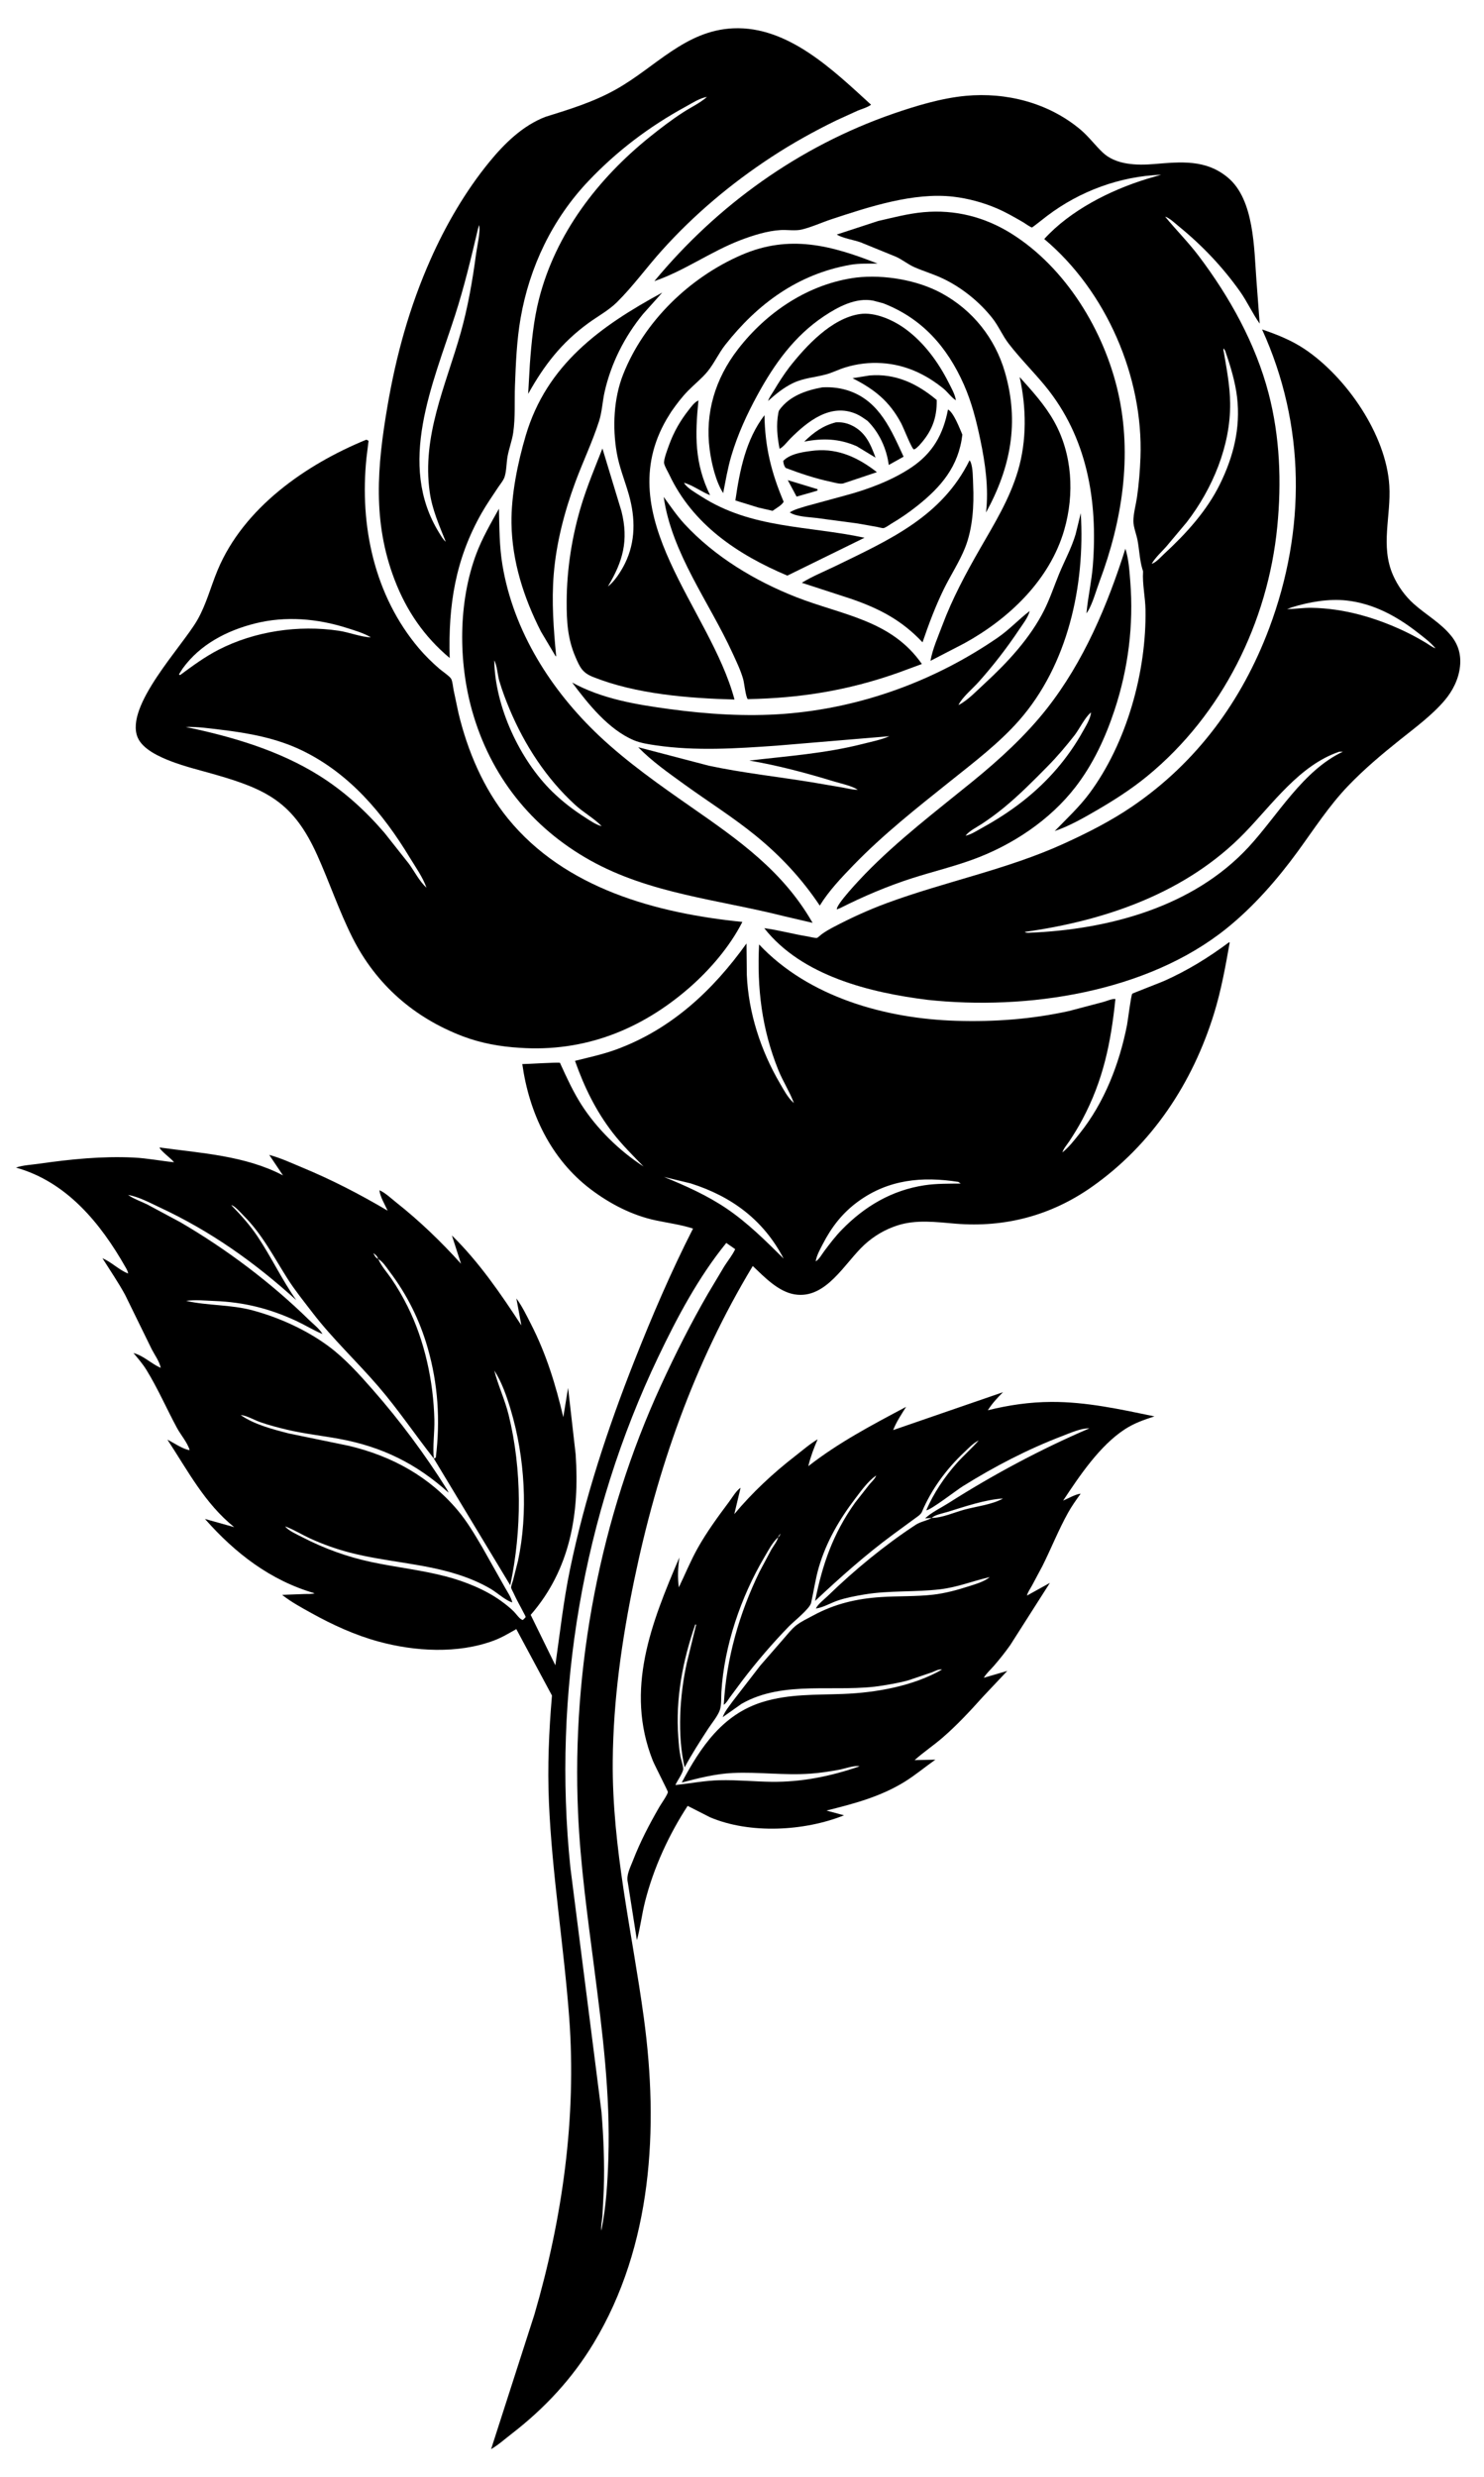 <svg version="1.1" xmlns="http://www.w3.org/2000/svg" style="display: block;" viewBox="0 0 1228 2048" width="1024" height="1708">
<path transform="translate(0,0)" fill="rgb(255,255,255)" d="M 0 0 L 0 2048 L 1228 2048 L 1228 0 L 0 0 z"/>
<path transform="translate(0,0)" fill="rgb(0,0,0)" d="M 451.314 96.499 C 471.738 90.132 491.042 84.251 509.812 73.739 C 542.355 55.515 566.993 25.065 606.705 23.288 C 652.195 21.252 689.749 58.18 720.792 86.466 C 717.832 88.713 713.153 89.96 709.704 91.388 L 691.967 99.475 C 673.378 108.546 655.573 118.437 638.252 129.786 C 604.867 151.659 574.205 177.43 547.528 207.138 C 534.983 221.108 523.767 236.697 510.411 249.89 C 503.727 256.493 494.477 261.509 486.855 267.074 C 464.6 283.325 450.432 301.65 437.056 325.564 L 438.469 300.826 C 439.776 282.979 441.6 264.424 446.034 247.062 C 459.826 193.056 494.826 147.546 537.73 113.053 C 546.556 105.957 555.794 98.9 565.313 92.744 C 571.731 88.593 579.236 85.053 584.986 80.08 L 586.995 79.045 L 584.986 80.08 C 579.418 80.717 572.216 85.428 567.292 88.12 C 537.134 104.602 510.515 124.706 486.872 149.624 C 457.066 181.038 438.159 220.554 430.78 263.013 C 427.599 281.323 426.818 300.355 426.122 318.899 C 425.645 331.614 426.524 345.061 424.687 357.631 C 423.715 364.285 421.196 370.649 419.995 377.313 C 419.021 382.715 419.197 388.696 417.645 393.932 C 416.728 397.024 413.817 400.402 412.027 403.119 C 407.486 410.012 402.761 416.735 398.667 423.914 C 376.726 462.385 370.895 500.44 372.105 543.983 C 351.026 526.377 336.355 504.929 326.52 479.28 C 308.131 431.321 312.146 385.266 320.619 335.766 C 327.872 293.396 338.913 253.413 356.403 214.085 C 368.995 185.771 385.235 157.894 404.862 133.884 C 417.425 118.516 432.536 103.711 451.314 96.499 z M 368.852 447.857 L 369.757 448.995 L 368.852 447.857 C 363.49 434.419 357.671 421.39 355.605 406.914 C 348.975 360.467 368.802 318.927 381.093 275.534 C 387.18 254.045 391.065 231.587 393.992 209.457 C 394.665 204.367 397.937 190.347 396.372 186 L 395.382 189.7 C 389.74 213.618 384.119 237.142 376.562 260.562 C 358.2 317.472 328.101 383.743 363.528 440.688 C 365.037 443.112 366.629 446.047 368.852 447.857 z M 589.51 77.5 L 591.429 77.5 L 589.51 77.5 z M 587.51 78.5 L 589.49 78.5 L 587.51 78.5 z"/>
<path transform="translate(0,0)" fill="rgb(0,0,0)" d="M 964.16 179.036 C 973.264 190.123 983.312 200.123 992.004 211.636 C 1017.53 245.445 1038.98 283.942 1049.74 325.11 C 1059.14 361.018 1060.54 398.578 1056.93 435.39 C 1049.17 514.535 1011.34 590.688 949.677 641.4 C 936.236 652.454 921.723 661.715 906.679 670.422 C 895.99 676.609 884.485 683.12 872.786 687.082 C 882.555 677.006 893.194 667.124 901.562 655.831 C 932.362 614.264 948.782 555.311 947.89 503.922 C 947.715 493.83 945.229 482.703 945.871 472.828 C 945.93 471.914 945.543 471.281 945.291 470.438 C 943.069 462.99 942.767 454.22 941.273 446.479 C 940.318 441.535 937.864 435.637 937.87 430.759 C 937.878 424.46 939.958 417.286 940.863 410.988 C 942.425 400.111 943.319 389.114 943.725 378.133 C 946.185 311.549 915.336 240.438 864.102 197.514 C 885.684 173.779 918.902 157.03 949.26 147.749 L 960.884 144.349 C 926.766 145.658 893.851 157.755 866.647 178.273 C 865.174 179.384 854.271 187.993 854.027 187.969 C 852.651 187.834 848.153 184.521 846.743 183.705 C 839.747 179.654 832.661 175.555 825.237 172.332 C 813.861 167.394 801.105 163.939 788.765 162.519 C 756.018 158.75 719.109 170.918 688.331 181.065 C 680.173 183.755 671.698 187.682 663.412 189.679 C 658.255 190.923 651.398 189.798 646 190.102 C 634.977 190.724 622.679 194.628 612.42 198.572 C 588.133 207.908 566.098 223.959 541.471 232.36 C 593.662 169.366 661.426 120.811 739 93.942 C 757.901 87.395 779.073 81.015 799.04 79.141 C 832.867 75.967 867.473 84.914 893.76 106.764 C 900.716 112.546 905.973 119.807 912.486 125.988 C 923.382 136.329 940.83 136.705 955.007 135.528 C 976.968 133.706 997.855 131.434 1016.18 146.824 C 1037.92 165.074 1037.68 205.316 1039.69 231.666 L 1042.39 267.478 C 1036.35 258.981 1032.11 249.366 1026.03 240.793 C 1011.61 220.463 994.607 202.652 975.306 186.935 C 972.488 184.64 967.588 179.941 964.16 179.036 L 963.136 178.067 L 964.16 179.036 z M 952 467 L 953.046 466 L 953.733 465.843 C 956.852 464.722 961.129 459.902 963.619 457.608 C 981.49 441.144 998.563 422.367 1009.39 400.435 C 1020.59 377.756 1026.66 353.876 1023.68 328.478 C 1022.16 315.454 1018.11 302.414 1013.88 290.031 L 1012.64 288 C 1012.02 288.906 1012.6 290.394 1012.78 291.48 C 1015.14 305.438 1017.76 319.019 1017.93 333.247 C 1018.36 368.408 1003.32 404.1 982.043 431.662 L 964.959 452.006 C 961.089 456.305 956.458 460.544 953.379 465.447 L 953.046 466 L 952 467 L 950.98 467.968 L 949.939 468.934 L 948.908 469.906 L 948.005 470.766 L 948.908 469.906 L 949.939 468.934 L 950.98 467.968 L 952 467 z"/>
<path transform="translate(0,0)" fill="rgb(0,0,0)" d="M 899.062 506.971 L 899.127 506.21 C 900.329 493.324 903.278 480.669 904.309 467.669 C 908.563 414.049 899.638 361.248 864.744 318.885 C 854.967 307.015 843.871 296.022 834.522 283.839 C 829.484 277.274 826.37 269.538 821.132 262.913 C 810.396 249.333 795.652 237.487 779.973 230.098 C 772.382 226.52 764.379 224.181 756.719 220.846 C 751.387 218.524 746.817 214.636 741.371 212.168 L 712.034 200.216 C 706.282 198.174 697.367 196.914 692.402 193.809 L 726.618 182.628 C 738.872 179.827 751.642 176.455 764.203 175.331 C 790.269 173 814.809 179.228 836.9 193.032 C 881.839 221.112 913.611 273.319 925.197 324.278 C 937.125 376.74 928.558 430.871 909.854 480.692 C 906.972 488.368 904.177 499.017 899.875 505.905 L 899.062 506.971 z"/>
<path transform="translate(0,0)" fill="rgb(0,0,0)" d="M 502.04 485.845 L 503.065 484.794 C 508.583 480.787 514.16 471.882 517.147 465.824 C 526.035 447.792 525.819 428.341 520.47 409.282 C 517.15 397.455 512.443 386.367 510.339 374.165 C 506.734 353.256 507.79 329.366 515.638 309.521 C 533.004 265.616 570.566 229.33 613.645 210.666 C 653.238 193.512 687.852 202.736 726.211 217.84 C 718.632 217.922 710.892 217.564 703.406 218.897 C 660.229 226.587 626.898 251.028 600.131 285.05 C 594.684 291.974 590.983 300.365 585.456 307.105 C 580.879 312.686 574.642 317.635 569.543 322.813 C 564.22 328.217 559.761 334.142 555.435 340.355 L 551.717 346.367 C 504.375 427.541 587.758 502.902 607.789 578.33 C 569.704 577.281 526.574 573.917 491 559.781 C 481.956 556.187 480 551.988 476.18 543.137 C 469.673 528.055 468.854 513.575 468.916 497.33 C 469.017 470.573 473.315 443.099 481.118 417.5 C 485.944 401.667 492.448 386.141 498.504 370.741 L 514.305 422.803 C 520.26 446.854 515.553 463.955 503.065 484.794 L 502.04 485.845 z"/>
<path transform="translate(0,0)" fill="rgb(0,0,0)" d="M 730.793 250.648 L 722.638 248.496 C 708.326 245.675 693.54 253.552 681.91 261.309 C 657.245 277.759 640.781 300.852 626.782 326.506 C 617.925 342.738 610.425 359.126 605.144 376.919 C 602.178 386.915 600.438 397.415 598.42 407.633 C 592.24 398.021 588.713 382.79 587.248 371.625 C 583.255 341.211 591.933 312.952 610.543 288.811 C 634.511 257.721 669.357 234.401 708.701 229.366 C 731.603 226.791 759.078 231.389 779.255 242.394 C 804.946 256.406 823.38 279.505 831.55 307.585 C 843.62 349.071 836.367 386.428 815.936 423.664 C 818.23 403.404 815.338 383.242 811.19 363.401 C 807.94 347.855 804.043 332.435 797.587 317.872 C 783.728 286.612 762.915 263.08 730.793 250.648 z"/>
<path transform="translate(0,0)" fill="rgb(0,0,0)" d="M 447.657 522.165 C 433.415 494.26 423.68 464.04 423.246 432.44 C 422.926 409.171 428.487 382.152 435.063 359.969 C 452.421 301.417 496.651 269.683 548.007 241.822 L 532.151 259.5 C 516.834 278.197 505.657 300.291 500.32 323.892 C 498.549 331.722 498.198 340.34 495.78 347.937 C 490.36 364.962 482.327 381.69 476.091 398.545 C 467.112 422.81 460.297 448.903 458.207 474.73 C 456.368 497.447 458.058 519.871 460.229 542.483 L 459.782 542.521 L 447.657 522.165 z"/>
<path transform="translate(0,0)" fill="rgb(0,0,0)" d="M 653.222 303.475 C 667.016 285.922 688.052 263.143 711.396 259.585 C 724.038 257.659 739.276 264.588 749.34 271.97 C 764.731 283.259 776.547 299.48 785.047 316.385 C 787.344 320.953 790.207 325.771 790.99 330.873 C 787.537 328.865 784.031 323.924 780.772 321.272 C 765.961 309.22 749.144 301.41 729.913 300.169 C 719.362 299.488 709.288 300.653 699.165 303.795 C 693.862 305.44 688.848 308.035 683.5 309.49 C 673.948 312.09 665.093 312.332 655.925 316.795 C 648.28 320.517 641.895 325.79 635.599 331.41 C 636.445 328.626 638.672 325.699 640.194 323.151 C 644.259 316.345 648.413 309.794 653.222 303.475 z"/>
<path transform="translate(0,0)" fill="rgb(0,0,0)" d="M 767.489 826.663 C 719.885 820.714 663.473 806.895 632.42 767.416 C 644.502 768.98 656.32 772.308 668.342 774.248 C 670.062 774.525 674.555 775.738 676.074 775.417 C 676.738 775.276 679.17 772.984 679.834 772.491 C 683.082 770.078 686.556 768.162 690.131 766.284 C 704.346 758.815 718.791 752.226 733.851 746.668 C 782.083 728.869 833.138 718.956 880.046 697.627 C 899.641 688.717 919.146 678.859 936.958 666.716 C 990.366 630.308 1027.77 579.385 1050.33 519.149 C 1080.69 438.037 1080.41 351.373 1044.35 272.288 C 1056.88 276.572 1068.8 281.276 1079.86 288.723 C 1114.14 311.822 1147.06 359.309 1149.65 401.471 C 1151.19 426.579 1142.09 451.191 1152.68 475.402 C 1156.58 484.309 1162.64 492.761 1169.87 499.222 C 1180.13 508.381 1192.14 514.883 1200.94 525.793 C 1206.9 533.185 1209.16 541.652 1208.14 551 C 1206.99 561.477 1202.15 571.143 1195.36 579.122 C 1184.93 591.382 1170.88 601.703 1158.31 611.752 C 1143.33 623.726 1128.84 635.892 1115.55 649.753 C 1099.71 666.265 1087.26 685.634 1073.8 704.072 C 1056.98 727.124 1037.19 749.759 1014.9 767.671 C 948.994 820.622 849.543 835.523 767.489 826.663 z M 1187.85 536.006 L 1188.97 537.017 L 1189.99 537.864 L 1188.97 537.017 L 1187.85 536.006 C 1183.76 530.968 1177.85 526.643 1172.75 522.667 C 1155.5 509.237 1136.28 498.892 1114.25 496.443 C 1099.5 494.804 1083.11 497.704 1069 502.071 L 1065.01 503.611 C 1071.81 503.477 1078.52 502.39 1085.35 502.5 C 1111.96 502.933 1138.04 510.483 1162.03 521.789 C 1167.96 524.582 1173.79 527.78 1179.43 531.108 C 1181.98 532.616 1185.1 535.084 1187.85 536.006 z M 1111.51 620.5 L 1113.49 620.5 L 1111.51 620.5 z M 1108.14 621.5 C 1075.24 632.788 1053.38 664.36 1030.05 688.433 C 981.986 738.041 915.086 761.158 847.897 770.5 C 849.305 771.341 849.832 771.211 851.5 771.202 C 917.132 768.604 987.271 749.977 1033.2 700.315 C 1057.25 674.306 1078.08 637.026 1111.18 621.5 L 1108.14 621.5 z"/>
<path transform="translate(0,0)" fill="rgb(0,0,0)" d="M 760.353 368.488 C 759.176 369.59 757.909 371.029 756.322 371.492 C 754.785 371.94 747.816 353.85 745.736 349.939 C 735.999 331.624 723.635 321.824 705.465 312.624 L 719.546 310.357 C 741.08 308.541 759.004 317.107 775.119 330.623 C 775.463 345.938 770.784 357.285 760.353 368.488 z"/>
<path transform="translate(0,0)" fill="rgb(0,0,0)" d="M 797.827 531.922 L 769.951 546.339 C 771.775 536.228 776.162 526.632 779.738 517.055 C 787.916 495.154 799.114 474.24 810.744 453.987 C 822.907 432.806 835.378 412.76 842.376 389.103 C 849.752 364.173 849.346 336.846 843.754 311.667 C 854.118 323.213 864.574 334.642 872.211 348.249 C 887.409 375.328 889.206 408.405 880.677 437.998 C 868.714 479.506 834.84 511.625 797.827 531.922 z"/>
<path transform="translate(0,0)" fill="rgb(0,0,0)" d="M 717.81 347.841 C 714.945 345.862 711.992 343.707 708.802 342.289 C 687.393 332.769 668.09 348.382 653.831 362.73 C 651.563 365.012 647.851 369.894 645.076 370.964 C 643.171 360.909 642.204 351.502 644.063 341.342 C 644.255 340.294 644.396 339.633 645.035 338.752 C 653.367 327.262 667.064 322.619 680.455 320.181 C 688.26 319.76 696.044 320.693 703.421 323.367 C 728.011 332.278 737.565 355.645 747.704 377.51 L 735.436 384.372 C 733.683 370.812 727.516 357.42 717.81 347.841 z"/>
<path transform="translate(0,0)" fill="rgb(0,0,0)" d="M 577.936 331 L 578.751 330.111 L 577.936 331 z"/>
<path transform="translate(0,0)" fill="rgb(0,0,0)" d="M 577.936 331 C 575.174 359.807 574.567 382.568 587.585 409.348 C 580.543 406.664 572.954 400.88 566.057 399.122 L 564.264 398.017 L 566.057 399.122 L 566.334 399.674 C 568.895 403.708 576.148 407.715 580.174 410.312 C 621.899 437.227 668.713 434.504 715.381 444.544 L 651.514 475.866 C 610.528 458.549 573.372 433.771 553.824 392.365 C 552.551 389.667 550.196 385.92 549.551 383.075 C 548.913 380.257 552.599 370.739 553.707 367.684 C 557.55 357.089 562.97 347.626 569.956 338.815 C 572.259 335.91 574.507 332.608 577.936 331 z"/>
<path transform="translate(0,0)" fill="rgb(0,0,0)" d="M 791.806 331.972 L 790.99 330.873 L 791.806 331.972 z"/>
<path transform="translate(0,0)" fill="rgb(0,0,0)" d="M 674.935 428.131 C 668.623 427.363 658.726 427.094 653.5 423.591 C 657.462 421.033 662.687 419.827 667.152 418.389 L 699.391 409.607 C 717.79 404.719 738.199 397.144 754.079 386.462 C 771.778 374.557 780.462 359.31 784.454 338.5 C 789.096 340.846 794.157 354.192 796.352 359.293 C 793.269 385.498 778.907 402.431 758.803 418.349 C 752.125 423.637 745.122 428.493 737.769 432.793 C 736.156 433.736 732.902 436.21 731.183 436.573 C 730.246 436.771 726.981 435.819 725.835 435.615 L 709.802 432.768 L 674.935 428.131 z"/>
<path transform="translate(0,0)" fill="rgb(0,0,0)" d="M 627.5 419.581 L 608.517 413.718 C 612.106 388.959 617.064 363.535 632.597 343.189 C 633.032 369.609 638.193 390.493 648.436 414.714 C 647.501 417.318 641.701 420.532 639.283 422.289 L 627.5 419.581 z"/>
<path transform="translate(0,0)" fill="rgb(0,0,0)" d="M 708.914 368.858 C 694.21 362.491 680.928 362.104 665.487 365.068 C 673.416 357.337 680.988 351.825 691.836 349.075 C 696.153 348.846 700.365 349.596 704.294 351.414 C 716.079 356.865 720.317 366.893 724.497 378.309 L 708.914 368.858 z"/>
<path transform="translate(0,0)" fill="rgb(0,0,0)" d="M 430.096 866.33 C 414.104 865.395 398.105 862.556 383.099 856.863 C 342.757 841.558 311.205 814.046 291.744 775.414 C 280.552 753.197 272.643 729.449 262.413 706.803 C 242.732 663.236 220.706 652.486 176.377 639.906 C 164.791 636.618 153.138 633.804 141.859 629.516 C 132.28 625.874 117.972 619.538 113.872 609.593 C 103.182 583.661 150.535 534.752 163.223 512.716 C 170.72 499.698 174.31 485.179 180.05 471.406 C 201.583 419.742 253.019 383.985 303.002 363.5 C 303.999 363.688 304.202 363.885 304.969 364.5 L 303.244 378.577 C 297.473 434.527 309.695 492.349 346.632 535.968 C 351.84 542.118 357.492 547.607 363.568 552.892 C 365.56 554.625 372.437 559.287 373.408 561.336 C 374.487 563.611 374.835 567.789 375.318 570.306 L 379.339 589.325 C 386.778 620.551 399.993 651.851 420.406 676.869 C 467.532 734.627 542.954 755.035 614.297 762.232 C 604.072 782.477 587.423 801.837 570.396 816.663 C 530.536 851.37 483.465 870.013 430.096 866.33 z M 306.895 526.92 L 308.995 527.858 L 306.895 526.92 C 301.03 523.393 293.666 521.258 287.158 519.188 C 262.561 511.364 236.332 509.091 211.095 515.422 C 187.783 521.271 165.698 532.681 151.28 552.499 L 148.074 557.5 L 149 558.134 C 159.26 550.57 169.514 542.986 180.887 537.153 C 210.9 521.758 247.087 516.514 280.326 521.451 C 288.884 522.722 298.448 526.616 306.895 526.92 z M 352.911 733.949 L 354.074 735.924 L 354.808 736.993 L 354.074 735.924 L 352.911 733.949 C 349.897 725.289 343.842 716.873 339.079 709.021 C 316.826 672.326 289.185 639.407 249.835 620.399 C 228.751 610.215 205.716 606.049 182.65 603.302 C 173.014 602.155 163.433 600.726 153.706 601.039 C 191.969 608.962 231.214 620.493 264.506 641.462 C 285.008 654.375 302.579 670.431 318.334 688.788 L 338.44 714.213 C 342.985 720.512 347.17 728.79 352.911 733.949 z"/>
<path transform="translate(0,0)" fill="rgb(0,0,0)" d="M 697.562 399.701 C 694.573 400.248 690.285 398.877 687.243 398.23 C 674.416 395.505 662.334 391.417 650.085 386.804 C 648.657 384.791 648.392 383.435 648.131 381 C 654.19 374.632 666.33 373.294 674.685 372.372 C 694.192 370.666 710.705 378.643 725.629 390.322 L 697.562 399.701 z"/>
<path transform="translate(0,0)" fill="rgb(0,0,0)" d="M 703.757 494.895 L 663.485 481.788 C 672.24 476.385 682.477 472.269 691.747 467.758 C 736.206 446.123 779.313 427.087 802.308 380.5 L 803.079 381.733 C 805.218 386.564 805.02 395.571 805.268 400.837 C 806.065 417.773 804.948 436.911 798.579 452.866 C 793.895 464.6 786.377 475.971 780.814 487.402 C 773.954 501.497 768.448 516.204 763.388 531.022 C 746.051 512.599 727.414 502.986 703.757 494.895 z"/>
<path transform="translate(0,0)" fill="rgb(0,0,0)" d="M 673.5 406.444 L 659.169 410.521 L 651.882 396.918 L 676.5 404.412 L 676.5 405.49 L 673.5 406.444 z"/>
<path transform="translate(0,0)" fill="rgb(0,0,0)" d="M 742.745 556.355 C 701.706 570.811 662.195 577.223 618.761 577.992 C 617.005 576.031 615.905 564.776 614.973 561.5 C 612.829 553.965 609.361 546.914 606.11 539.815 C 586.858 497.771 555.817 457.359 549.203 410.786 C 554.697 418.333 560.101 426.359 566.442 433.215 C 591.379 460.173 624.76 480.275 658.76 493.608 C 697.075 508.633 737.515 512.524 762.843 548.945 L 742.745 556.355 z"/>
<path transform="translate(0,0)" fill="rgb(0,0,0)" d="M 648.5 757.43 C 594.455 743.766 537.847 738.993 488.29 711.274 C 439.585 684.033 405.868 641.377 390.733 587.822 C 379.209 547.046 379.165 497.853 394.093 457.959 C 398.936 445.018 406.139 432.586 412.873 420.55 C 413.285 436.561 413.138 451.315 415.78 467.187 C 424.876 521.825 455.982 570.799 495.838 608.371 C 518.944 630.154 546.036 649.185 572.058 667.295 C 611.503 694.749 647.974 720.247 672.413 763.002 L 648.5 757.43 z M 497.893 683.065 L 498.995 683.842 L 497.893 683.065 L 497.529 682.688 C 491.217 676.355 482.8 671.704 476.077 665.566 C 452.099 643.672 434.098 615.979 421.582 586.108 C 418.407 578.529 415.487 570.755 413.151 562.874 C 411.787 558.271 411.272 549.831 409.005 546.005 C 409.512 583.967 430.022 628.177 457.04 654.548 C 465.432 662.739 474.54 669.715 484.421 676.008 C 488.635 678.691 493.021 681.792 497.893 683.065 z"/>
<path transform="translate(0,0)" fill="rgb(0,0,0)" d="M 852.065 505.125 C 850.731 510.559 846.33 515.994 843.255 520.606 C 833.159 535.748 821.693 550.545 809.536 564.098 C 804.787 569.393 796.097 576.567 793.12 582.906 L 792.056 583.987 L 793.12 582.906 L 793.692 582.624 C 801.019 578.801 808.486 570.879 814.655 565.214 C 833.581 547.832 852.367 527.673 863.979 504.58 C 868.885 494.823 872.209 484.662 876.338 474.615 C 880.964 463.36 886.534 453.479 890.066 441.642 L 894.328 424.23 C 898.017 483.987 883.649 549.764 843.222 595.698 C 826.847 614.304 806.097 630.1 786.79 645.524 C 758.782 667.9 731.024 689.703 706.015 715.528 C 696.284 725.576 685.671 736.756 678.359 748.737 C 663.6 726.631 646.01 707.732 625.377 690.936 C 606.509 675.577 585.792 662.611 566.093 648.361 C 553.088 638.954 539.309 629.307 528.125 617.77 L 586.518 633.047 C 614.675 639.044 643.42 642.129 671.821 646.757 L 697.212 651.086 C 701.168 651.768 705.856 653.086 709.854 652.913 L 710.995 653.75 L 709.854 652.913 C 704.444 649.546 696.018 647.871 689.858 645.997 C 666.879 639.007 643.767 632.807 620.065 628.807 C 651.645 625.102 683.051 622.922 714.01 615.018 C 721.256 613.168 729.085 611.672 735.943 608.67 L 642.63 616.485 C 609.313 618.822 575.932 621.067 542.73 616.216 C 536.813 615.351 529.992 614.319 524.5 612.002 C 503.634 603.198 486.644 581.959 473.462 564.275 C 498.247 577.845 526.209 582.454 553.912 586.216 C 585.098 590.451 617.463 592.565 648.899 590.18 C 712.151 585.38 773.396 563.078 825.616 527.148 C 835.277 520.501 842.892 512.106 852.065 505.125 z"/>
<path transform="translate(0,0)" fill="rgb(0,0,0)" d="M 695.324 750.749 L 692.5 751.886 C 691.621 748.074 711.403 727.166 715.727 722.714 C 743.071 694.566 774.472 670.75 804.837 646.041 C 826.858 628.122 848.743 608.167 866.315 585.788 C 896.812 546.951 916.466 500.294 931.248 453.626 C 933.982 462.091 934.594 471.857 935.294 480.713 C 938.145 516.78 933.625 552.74 922.274 587.059 C 914.764 609.764 904.643 631.648 889.971 650.649 C 868.804 678.062 837.862 698.572 805.555 710.443 C 789.005 716.524 771.794 720.649 755.01 726.015 C 734.521 732.565 714.518 741.084 695.324 750.749 z M 797 691.993 L 798.975 690.926 C 803.339 690.121 808.476 686.752 812.406 684.594 C 824.553 677.923 836.055 670.541 846.933 661.948 C 866.952 646.132 883.641 627.014 896.05 604.699 C 898.704 599.926 902.206 594.509 902.855 589.016 C 898.146 592.447 893.027 602.979 889.17 607.903 C 882.181 616.826 874.9 625.434 866.939 633.506 C 855.27 645.34 843.33 657.421 830.457 667.941 C 824.638 672.696 818.588 677.16 812.299 681.274 C 807.98 684.1 802.199 686.852 798.975 690.926 L 797 691.993 L 795.005 692.995 L 797 691.993 z M 902.931 587.5 L 904.17 587.5 L 902.931 587.5 z"/>
<path transform="translate(0,0)" fill="rgb(0,0,0)" d="M 852.065 505.125 L 852.926 504.123 L 852.065 505.125 z"/>
<path transform="translate(0,0)" fill="rgb(0,0,0)" d="M 899.062 506.971 L 898.248 508.995 L 899.062 506.971 z"/>
<path transform="translate(0,0)" fill="rgb(0,0,0)" d="M 656.905 911.936 L 658.087 913.898 L 658.962 914.988 L 658.087 913.898 L 656.905 911.936 L 656.676 911.319 C 653.188 902.18 647.722 893.792 644.053 884.693 C 630.336 850.682 626.363 817.171 628.134 780.865 C 669.176 824.455 732.84 842.268 791.309 844.004 C 822.994 844.945 853.557 842.724 884.587 835.91 L 913.128 828.383 C 915.549 827.694 920.867 825.47 922.992 826.001 C 919.234 862.358 912.9 893.305 895.53 925.849 C 892.253 931.988 888.678 937.803 884.844 943.605 C 883.087 946.263 879.977 949.781 879.124 952.82 L 878.047 953.938 L 879.124 952.82 C 884.634 948.457 888.985 942.716 893.357 937.257 C 913.894 911.622 926.326 879.489 932.609 847.456 C 933.313 843.869 935.847 823.087 936.935 821.605 C 937.172 821.281 960.698 812.2 963.186 811.092 C 982.53 802.484 1000.1 791.688 1017.04 779.044 L 1017.57 779.314 C 1014.09 798.975 1010.54 818.714 1004.65 837.827 C 986.803 895.679 953.155 946.458 903.358 981.433 C 869.685 1005.08 831.509 1015.12 790.707 1011.76 C 774.673 1010.44 758.223 1008.15 742.568 1013.23 C 732.328 1016.55 723.19 1021.93 715.257 1029.21 C 699.068 1044.07 683.651 1074.51 657.538 1070.23 C 644.003 1068 632.493 1055.86 622.906 1046.77 C 574.222 1127.41 543.848 1214.64 524.775 1306.63 C 514.55 1355.94 507.495 1405.44 507.047 1455.89 C 506.404 1528.34 523.069 1597.22 532.769 1668.52 C 545.169 1759.68 539.788 1857.06 491.265 1937.45 C 473.48 1966.92 450.662 1991.38 423.507 2012.36 C 418.048 2016.57 412.354 2021.7 406.384 2025.13 L 442.217 1913.83 C 465.378 1834.47 477.188 1751.02 471.015 1668.31 C 466.576 1608.84 456.787 1549.73 454.229 1490.12 C 452.96 1460.53 454.224 1431.42 456.742 1401.95 L 427.238 1347.01 C 421.206 1350.45 415.131 1354.08 408.607 1356.51 C 378.822 1367.61 343.378 1365.56 313.181 1357.3 C 293.843 1352.02 275.358 1343.58 257.87 1333.88 C 249.542 1329.26 240.957 1324.64 233.46 1318.72 L 252.026 1318.01 C 254.415 1317.91 258.152 1318.24 260.323 1317.38 C 223.799 1306.83 194.515 1284.21 169.602 1255.93 L 193.791 1262.7 C 169.35 1243.03 155.518 1216.16 138.52 1190.35 C 143.267 1192.7 152.022 1198.64 156.903 1198.99 L 157.779 1199.85 L 156.903 1198.99 C 155.345 1193.13 149.457 1186.24 146.498 1180.77 C 137.95 1164.95 130.602 1148.02 121.197 1132.74 C 118.111 1127.72 114.242 1123.23 110.449 1118.75 C 118.618 1120.81 124.849 1127.29 132.348 1130.7 L 132.952 1130.96 L 133.803 1131.84 L 132.952 1130.96 C 132.183 1125.94 127.559 1119.68 125.255 1114.99 L 103.497 1070.56 C 97.809 1060.16 91.091 1050.37 84.781 1040.34 C 92.272 1043.55 98.004 1049.61 105.374 1052.71 L 105.989 1052.95 L 106.832 1053.84 L 105.989 1052.95 C 105.813 1051.06 104.822 1049.45 103.9 1047.83 C 83.133 1011.21 55.033 977.063 13.238 965.4 C 18.843 963.373 26.261 963.066 32.211 962.207 C 58.034 958.476 84.693 955.786 110.79 957.098 C 121.99 957.662 132.879 959.84 143.984 960.973 L 144.962 961.749 L 143.984 960.973 L 143.595 960.473 C 141.412 957.756 132.518 951.228 132.011 948.752 C 166.221 953.441 203.103 955.485 234.19 971.859 L 222.789 954.894 C 232.328 957.444 241.359 961.694 250.457 965.469 C 275.067 975.681 297.821 987.484 320.762 1001 C 318.604 996.213 314.431 989.301 313.985 984.125 C 318.614 986.041 323.953 991.102 327.899 994.225 C 347.411 1009.67 364.841 1026.49 381.5 1044.92 L 373.941 1021.49 C 396.493 1043.63 414.246 1069.55 431.444 1095.87 L 427.301 1073.59 C 432.08 1080.03 435.818 1087.84 439.463 1094.97 C 452.087 1119.67 459.817 1144.93 466.125 1171.81 L 470.083 1147.52 L 476.349 1202.5 C 479.645 1251.03 472.067 1297.43 439.143 1335.27 L 459.546 1376.93 C 463.362 1350.3 466.218 1323.98 471.688 1297.57 C 483.862 1238.79 502.758 1181.39 524.769 1125.63 C 539.452 1088.43 555.303 1051.43 573.49 1015.8 C 563.537 1012.61 553.052 1011.22 542.847 1009.08 C 523.168 1004.95 504.692 995.352 488.751 983.284 C 455.711 958.272 437.824 920.072 432.198 879.788 C 435.777 879.85 462.13 878.109 463.36 878.758 C 463.543 878.855 463.531 879.136 463.617 879.324 C 468.847 890.788 474.182 902.469 480.958 913.115 C 493.734 933.187 512.617 951.601 532.548 964.495 C 523.735 955.42 514.75 946.561 506.998 936.533 C 493.017 918.448 483.38 898.581 475.812 877.115 C 487.226 874.247 498.841 871.787 509.911 867.725 C 555.558 850.971 589.861 818.933 617.722 780.056 L 617.979 806 C 619.313 837.297 629.548 868.652 645.307 895.589 C 648.355 900.8 651.883 907.532 656.426 911.536 L 656.905 911.936 z M 106 988 L 106.686 988.464 C 111.366 991.581 116.79 993.381 121.826 995.853 L 149.289 1010.58 C 187.385 1032.81 224.13 1060.44 255.652 1091.26 C 258.92 1094.45 264.766 1099.02 266.837 1103.01 L 266.109 1102.7 C 258.997 1099.67 252.375 1095.54 245.359 1092.27 C 223.35 1082.02 201.844 1076.61 177.516 1075.7 C 169.901 1075.41 161.541 1074.49 154.005 1075.61 C 172.176 1079.69 190.777 1078.52 209.138 1083.47 C 231.105 1089.39 253.58 1099.59 271.892 1113.13 C 285.422 1123.13 297.509 1136.6 308.576 1149.2 C 330.939 1174.67 351.602 1202.44 369.64 1231.16 C 370.282 1232.19 370.765 1233.13 371.227 1234.24 C 344.468 1210.11 315.986 1196.15 280.559 1189.67 C 266.228 1187.05 251.653 1185.48 237.465 1182.11 C 230.016 1180.35 222.517 1178.38 215.287 1175.86 C 210.571 1174.21 203.98 1170.31 199.14 1170 L 197.041 1168.95 L 196.005 1168.17 L 197.041 1168.95 L 199.14 1170 C 210.315 1177.84 225.821 1181.83 239 1185.22 L 288.745 1195.47 C 324.131 1203.89 355.362 1220.86 378.941 1249.04 C 386.838 1258.48 392.994 1269.04 399.223 1279.6 L 417.591 1312.17 C 419.672 1316.03 423.073 1320.7 423.892 1324.96 C 418.325 1323.34 411.264 1316.79 405.996 1313.71 C 397.359 1308.64 387.873 1304.72 378.343 1301.7 C 349.568 1292.6 318.799 1291.36 289.561 1283.77 C 278.221 1280.82 267.088 1276.86 256.441 1271.97 C 249.845 1268.95 243.637 1265.04 236.877 1262.4 L 236.003 1262.06 L 234.006 1260.99 L 233.005 1260.17 L 234.006 1260.99 L 236.003 1262.06 C 238.451 1265.62 246.322 1269.02 250.174 1271.02 C 268.342 1280.44 287.305 1287.3 307.331 1291.57 C 327.866 1295.95 348.886 1298.17 369.214 1303.52 C 384.572 1307.56 401.604 1314.34 414.512 1323.68 C 418.261 1326.39 422.101 1329.36 425.353 1332.66 C 427.278 1334.61 430.127 1339.03 432.647 1339.5 C 433.019 1339.11 434.93 1337.36 435.004 1337 C 435.06 1336.73 433.686 1334.21 433.475 1333.8 C 430.605 1328.16 427.44 1322.8 424.845 1317 C 424.408 1316.02 422.999 1313.62 422.956 1312.72 C 422.884 1311.24 424.18 1308.06 424.586 1306.52 L 428.626 1290.64 C 437.175 1250.85 434.3 1204.76 422.675 1165.85 C 419.362 1154.76 415.332 1142.92 409 1133.14 L 408 1131 L 407 1129 L 406 1127 L 405 1125 L 404 1123 L 402.977 1121 L 402.222 1120.01 L 402.977 1121 L 404 1123 L 405 1125 L 406 1127 L 407 1129 L 408 1131 L 409 1133.14 C 412.183 1145.6 417.801 1157.3 420.922 1170 C 431.979 1214.98 431.863 1265.6 422.231 1310.78 L 359 1206 L 360.631 1205.22 C 364.408 1174.32 362.488 1144.36 353.875 1114.4 C 347.302 1091.53 336.892 1070.59 322.541 1051.6 C 319.881 1048.08 316.896 1043.15 313 1041 C 311.95 1038.32 311.238 1037.88 308.944 1036.07 L 307.994 1035.02 L 307 1034 L 306.045 1032.95 L 305.074 1031.92 L 304.091 1030.91 L 303.101 1029.9 L 302.108 1028.89 L 301.116 1027.88 L 300.118 1026.88 L 299.241 1026.01 L 300.118 1026.88 L 301.116 1027.88 L 302.108 1028.89 L 303.101 1029.9 L 304.091 1030.91 L 305.074 1031.92 L 306.045 1032.95 L 307 1034 L 307.994 1035.02 L 308.944 1036.07 C 310.07 1038.43 310.664 1039.72 313 1041 L 313.235 1041.54 C 315.811 1047.14 320.435 1052.25 323.93 1057.35 C 328.933 1064.65 333.348 1072.31 337.296 1080.23 C 351.436 1108.58 358.682 1142.29 359.439 1173.82 C 359.69 1184.29 357.922 1195.74 359 1206 C 343.452 1186.26 329.666 1165.65 313.192 1146.49 C 295.501 1125.92 275.131 1106.91 258.676 1085.45 C 251.696 1076.35 244.21 1067.12 238.055 1057.45 C 226.395 1039.13 217.109 1020.64 201.543 1005.07 C 199.611 1003.13 193.842 996.5 191.406 996.5 C 199.31 1004.58 206.788 1012.9 213.095 1022.31 C 224.542 1039.4 233.311 1058.15 245.173 1075 C 210.587 1043.62 174.33 1017.95 131.882 998.169 C 123.844 994.423 114.787 989.469 106 988 L 104.005 987.069 L 106 988 z M 674.199 1043.99 L 674.985 1042.93 C 677.808 1041.34 680.136 1037.01 682.125 1034.36 C 686.742 1028.2 691.324 1022.17 696.71 1016.66 C 715.621 997.286 738.108 984.064 765.113 979.995 C 774.898 978.52 785.108 978.711 794.995 978.603 L 793 977.207 C 763.022 972.56 735.21 975.146 710.083 993.431 C 697.102 1002.88 688.107 1014.53 680.79 1028.74 C 678.539 1033.12 675.736 1038.04 674.985 1042.93 L 674.199 1043.99 z M 226.061 1255.92 L 227.956 1257.07 L 228.995 1257.82 L 227.956 1257.07 L 226.061 1255.92 L 225.057 1255.18 L 226.061 1255.92 z M 231 1259 L 231.995 1259.8 L 231 1259 L 230.005 1258.23 L 231 1259 z M 549.422 973.099 C 567.467 980.47 585.501 988.511 601.663 999.528 C 618.82 1011.22 633.736 1026.06 648.429 1040.63 C 631.864 1008.69 605.394 989.188 571.483 978.441 L 549.422 973.099 z M 95.51 984.5 L 97.49 984.5 L 95.51 984.5 z M 98.51 985.5 L 100.49 985.5 L 98.51 985.5 z M 100.51 986.5 L 103.49 986.5 L 100.51 986.5 z M 600.997 1027.69 C 577.913 1056.1 560.397 1089.11 544.662 1122.03 C 482.268 1252.58 457.096 1400.26 471.981 1544.16 L 497.726 1746.31 C 499.453 1767.61 500.341 1789.05 499.638 1810.42 L 498.501 1832.34 C 498.162 1836.47 497.124 1840.28 497.557 1844.5 C 501.596 1824.79 502.764 1804.58 503.412 1784.51 C 505.123 1731.52 498.544 1680.38 491.797 1627.96 C 486.264 1584.98 480.245 1542.29 478.334 1498.94 C 473.041 1378.82 496.593 1254.95 546.887 1145.58 C 558.715 1119.85 571.515 1094.42 585.689 1069.91 L 599.476 1046.82 C 602.378 1042.28 606.141 1037.71 608.369 1032.84 L 600.997 1027.69 z M 398.751 1114.5 L 400.051 1114.5 L 398.751 1114.5 z M 399.86 1116.5 L 401.121 1116.5 L 399.86 1116.5 z M 400.892 1118.5 L 402.194 1118.5 L 400.892 1118.5 z M 184.51 1162.5 L 186.459 1162.5 L 184.51 1162.5 z M 186.51 1163.5 L 188.49 1163.5 L 186.51 1163.5 z M 189.51 1165.5 L 191.49 1165.5 L 189.51 1165.5 z M 191.51 1166.5 L 193.49 1166.5 L 191.51 1166.5 z M 193.51 1167.5 L 195.49 1167.5 L 193.51 1167.5 z"/>
<path transform="translate(0,0)" fill="rgb(0,0,0)" d="M 313.16 983.158 L 313.985 984.125 L 313.16 983.158 z"/>
<path transform="translate(0,0)" fill="rgb(0,0,0)" d="M 267.795 1103.83 L 266.837 1103.01 L 267.795 1103.83 z"/>
<path transform="translate(0,0)" fill="rgb(0,0,0)" d="M 612.833 1230.16 L 607.636 1251.94 C 622.403 1234.2 639.712 1218.08 657.943 1203.96 C 663.941 1199.32 670.078 1193.94 676.588 1190.08 C 673.468 1197.26 670.681 1204.66 668.866 1212.29 C 694.28 1192.52 721.489 1178.27 749.8 1163.23 C 745.914 1169.45 741.751 1175.57 739.089 1182.44 L 829.98 1151.12 C 825.205 1155.88 821.066 1160.33 817.431 1166.05 C 834.836 1161.76 852.02 1159.24 870 1159.16 C 898.871 1159.02 927.2 1165.28 955.296 1171.11 C 946.54 1173.95 938.652 1176.67 930.856 1181.73 C 910.001 1195.29 893.282 1220.32 879.728 1240.78 C 883.919 1239 889.807 1235.52 894.234 1235.05 C 890.568 1240.15 886.891 1245.26 883.834 1250.76 C 875.927 1264.96 869.952 1280.1 862.709 1294.63 L 853.819 1311.28 C 852.466 1313.73 850.399 1316.57 849.819 1319.31 L 868.776 1308.81 L 835.926 1360.3 C 831.758 1366.19 827.231 1371.87 822.512 1377.32 C 819.847 1380.41 816.083 1383.76 814.093 1387.27 L 833.528 1381.6 L 813.453 1402.87 C 802.809 1414.72 791.861 1426.53 779.78 1436.95 C 772.365 1443.34 764.089 1448.85 756.841 1455.36 L 774.022 1455 C 765.53 1460.98 757.483 1467.76 748.656 1473.22 C 728.44 1485.71 706.654 1491.4 683.874 1497.08 L 698.435 1501.01 C 665.443 1514.23 620.433 1516.57 587.582 1502.64 L 569.026 1493.2 C 553.413 1517.12 540.814 1544.55 533.785 1572.31 C 531.112 1582.87 529.877 1593.82 527.032 1604.27 L 519.513 1556.51 C 518.064 1550.5 521.488 1544.26 523.628 1538.74 C 529.78 1522.84 537.109 1508.86 545.589 1494.12 C 546.991 1491.68 552.514 1483.91 552.677 1481.69 C 552.725 1481.05 541.506 1459.14 540.147 1455.7 C 516.935 1397.03 539.014 1341.91 562.185 1287.76 C 561.012 1296.11 560.6 1304.09 561.724 1312.49 C 566.929 1301.72 571.497 1290.47 577.346 1280.05 C 584.859 1266.66 594.129 1254.01 603.314 1241.73 C 605.987 1238.16 609.214 1232.52 612.833 1230.16 z M 811 1190 L 812.061 1189.06 L 812.995 1188.22 L 812.061 1189.06 L 811 1190 L 809.856 1191.03 L 809.325 1191.29 C 805.13 1193.46 801.437 1197.47 798.009 1200.68 C 783.223 1214.53 770.739 1231.42 762.87 1250.11 C 761.896 1252.43 758.777 1254.24 756.8 1255.74 L 739.159 1268.67 C 716.289 1285.48 695.175 1304.35 674.49 1323.73 C 680.653 1293.12 689.285 1268.22 707.539 1242.52 L 719.519 1227.3 C 721.19 1225.31 724.277 1222.5 725 1220.05 L 726 1219 L 727 1218 L 728 1217 L 729 1216 L 729.981 1214.99 L 730.976 1213.99 L 731.98 1213 L 732.946 1212.05 L 731.98 1213 L 730.976 1213.99 L 729.981 1214.99 L 729 1216 L 728 1217 L 727 1218 L 726 1219 L 725 1220.05 L 724.443 1220.42 C 718.151 1224.87 712.476 1232.8 707.793 1238.95 C 694.615 1256.25 683.838 1274.67 677.652 1295.63 C 674.779 1305.36 673.417 1315.46 671.19 1325.33 C 670.092 1330.2 656.707 1340.76 652.766 1344.82 C 639.113 1358.89 626.254 1373.89 614.36 1389.46 L 604.07 1403.31 C 602.676 1405.22 600.929 1408.4 598.914 1409.6 C 601.04 1371.33 611.684 1334.17 628.4 1299.78 L 638.288 1281.24 C 640.042 1278.29 643.186 1274.31 643.954 1271.02 C 645.033 1270.38 645.419 1269.1 646.002 1268 L 646.92 1266.92 L 648.079 1265.08 L 648.983 1264.01 L 648.079 1265.08 L 646.92 1266.92 L 646.002 1268 C 645.124 1268.99 644.243 1269.7 643.954 1271.02 C 639.263 1275.16 635.674 1282.18 632.481 1287.59 C 613.063 1320.46 599.263 1360.8 596.929 1399 C 596.652 1403.54 597.131 1409.76 595.637 1414.03 C 593.907 1418.97 588.816 1425.07 585.883 1429.59 C 579.093 1440.04 572.403 1450.39 566.515 1461.4 C 560.32 1434.82 562.442 1401.67 568.307 1375.09 L 575.759 1344.59 C 576.082 1343.25 576.331 1343.71 575.38 1343.07 C 564.859 1373.5 558.93 1404.27 561.3 1436.57 C 561.688 1441.85 562.05 1447.24 563.094 1452.44 C 563.581 1454.87 565.749 1461.29 565.29 1463.32 C 564.435 1467.08 560.539 1472.21 558.906 1475.95 C 570.995 1474.66 583.337 1472.28 595.482 1471.99 C 609.807 1471.64 623.919 1473.1 638.205 1473.29 C 663.502 1473.63 687.447 1468.7 711.276 1460.5 C 707.03 1459.47 699.355 1462.36 694.739 1463.24 C 686.708 1464.76 678.8 1465.95 670.636 1466.55 C 648.881 1468.13 627.703 1464.97 606.186 1466.01 C 592.058 1466.69 577.762 1470.31 564.137 1473.91 C 579.723 1444.69 597.859 1417.46 631.267 1407.24 C 653.088 1400.56 675.041 1401.51 697.5 1400.66 C 724.79 1399.63 755.47 1394.23 779.49 1380.5 C 776.974 1379.82 773.625 1381.82 771.164 1382.77 L 751.81 1389.33 C 744.853 1391.31 737.736 1392.49 730.608 1393.68 C 692.309 1400.03 648.815 1388.64 613.591 1408.85 L 598.024 1419.85 C 599.644 1415.19 603.57 1410.54 606.446 1406.53 L 629.113 1377.18 L 648.033 1355.45 C 651.37 1351.7 654.856 1347.08 658.773 1344 C 662.968 1340.7 668.462 1338.16 673.159 1335.62 C 690.791 1326.08 708.822 1321.89 728.715 1320.55 C 743.138 1319.58 757.859 1320.2 772.216 1318.55 C 782.224 1317.39 792.302 1314.65 801.873 1311.56 C 807.53 1309.73 814.371 1307.83 819 1304.03 L 820.995 1303.03 L 819 1304.03 L 818.126 1304.23 C 804.453 1307.42 792.341 1312.38 778.127 1314.09 C 757.184 1316.62 735.884 1314.9 715.035 1318.43 C 707.819 1319.65 700.256 1321.05 693.295 1323.39 C 687.686 1325.28 680.88 1329.29 675.122 1330 C 676.599 1326.58 682.275 1322.22 685.112 1319.47 C 707.065 1298.16 732.162 1277.5 757.806 1260.73 C 761.697 1258.18 766.417 1257.57 770.493 1255.35 L 771 1255.06 C 779.197 1255.21 789.92 1250.43 798 1248.24 C 808.006 1245.53 821.137 1244.07 830 1239 L 832.995 1238.01 L 830 1239 C 815.015 1239.96 798.321 1245.73 783.987 1250.14 C 780.442 1251.23 773.52 1252.52 771 1255.06 L 765.5 1255.51 C 770.653 1250.55 778.612 1246.79 784.742 1242.89 C 821.988 1219.21 860.886 1198.44 901.453 1181.01 C 894.492 1180.78 885.648 1184.84 879.133 1187.32 C 850.309 1198.31 823.014 1212.51 796.838 1228.81 C 791.401 1232.2 770.545 1248.4 766.503 1248.8 C 772.261 1235.07 781.649 1221.13 791.56 1209.99 C 797.401 1203.43 804.076 1197.66 809.856 1191.03 L 811 1190 z M 813.51 1187.5 L 815.148 1187.5 L 813.51 1187.5 z M 833.51 1237.5 L 835.49 1237.5 L 833.51 1237.5 z M 825.51 1300.5 L 827.49 1300.5 L 825.51 1300.5 z M 823.51 1301.5 L 825.49 1301.5 L 823.51 1301.5 z M 821.51 1302.5 L 823.49 1302.5 L 821.51 1302.5 z M 576.885 1338.5 L 578.085 1338.5 L 576.885 1338.5 z M 576.517 1340.97 L 576.814 1341.24 L 576.517 1340.97 z M 789.51 1374.5 L 791.448 1374.5 L 789.51 1374.5 z M 787.51 1375.5 L 789.49 1375.5 L 787.51 1375.5 z M 785.51 1376.5 L 787.49 1376.5 L 785.51 1376.5 z M 783.51 1377.5 L 785.49 1377.5 L 783.51 1377.5 z M 781.51 1378.5 L 783.49 1378.5 L 781.51 1378.5 z M 779.51 1379.5 L 781.49 1379.5 L 779.51 1379.5 z M 714.51 1458.5 L 716.49 1458.5 L 714.51 1458.5 z M 711.51 1459.5 L 714.49 1459.5 L 711.51 1459.5 z"/>
<path transform="translate(0,0)" fill="rgb(0,0,0)" d="M 612.833 1230.16 L 613.753 1229.01 L 612.833 1230.16 z"/>
<path transform="translate(0,0)" fill="rgb(0,0,0)" d="M 424.723 1325.84 L 423.892 1324.96 L 424.723 1325.84 z"/>
<path transform="translate(0,0)" fill="rgb(0,0,0)" d="M 675.122 1330 L 674.168 1330.82 L 675.122 1330 z"/>
<path transform="translate(0,0)" fill="rgb(0,0,0)" d="M 598.024 1419.85 L 597.154 1420.79 L 598.024 1419.85 z"/>
</svg>